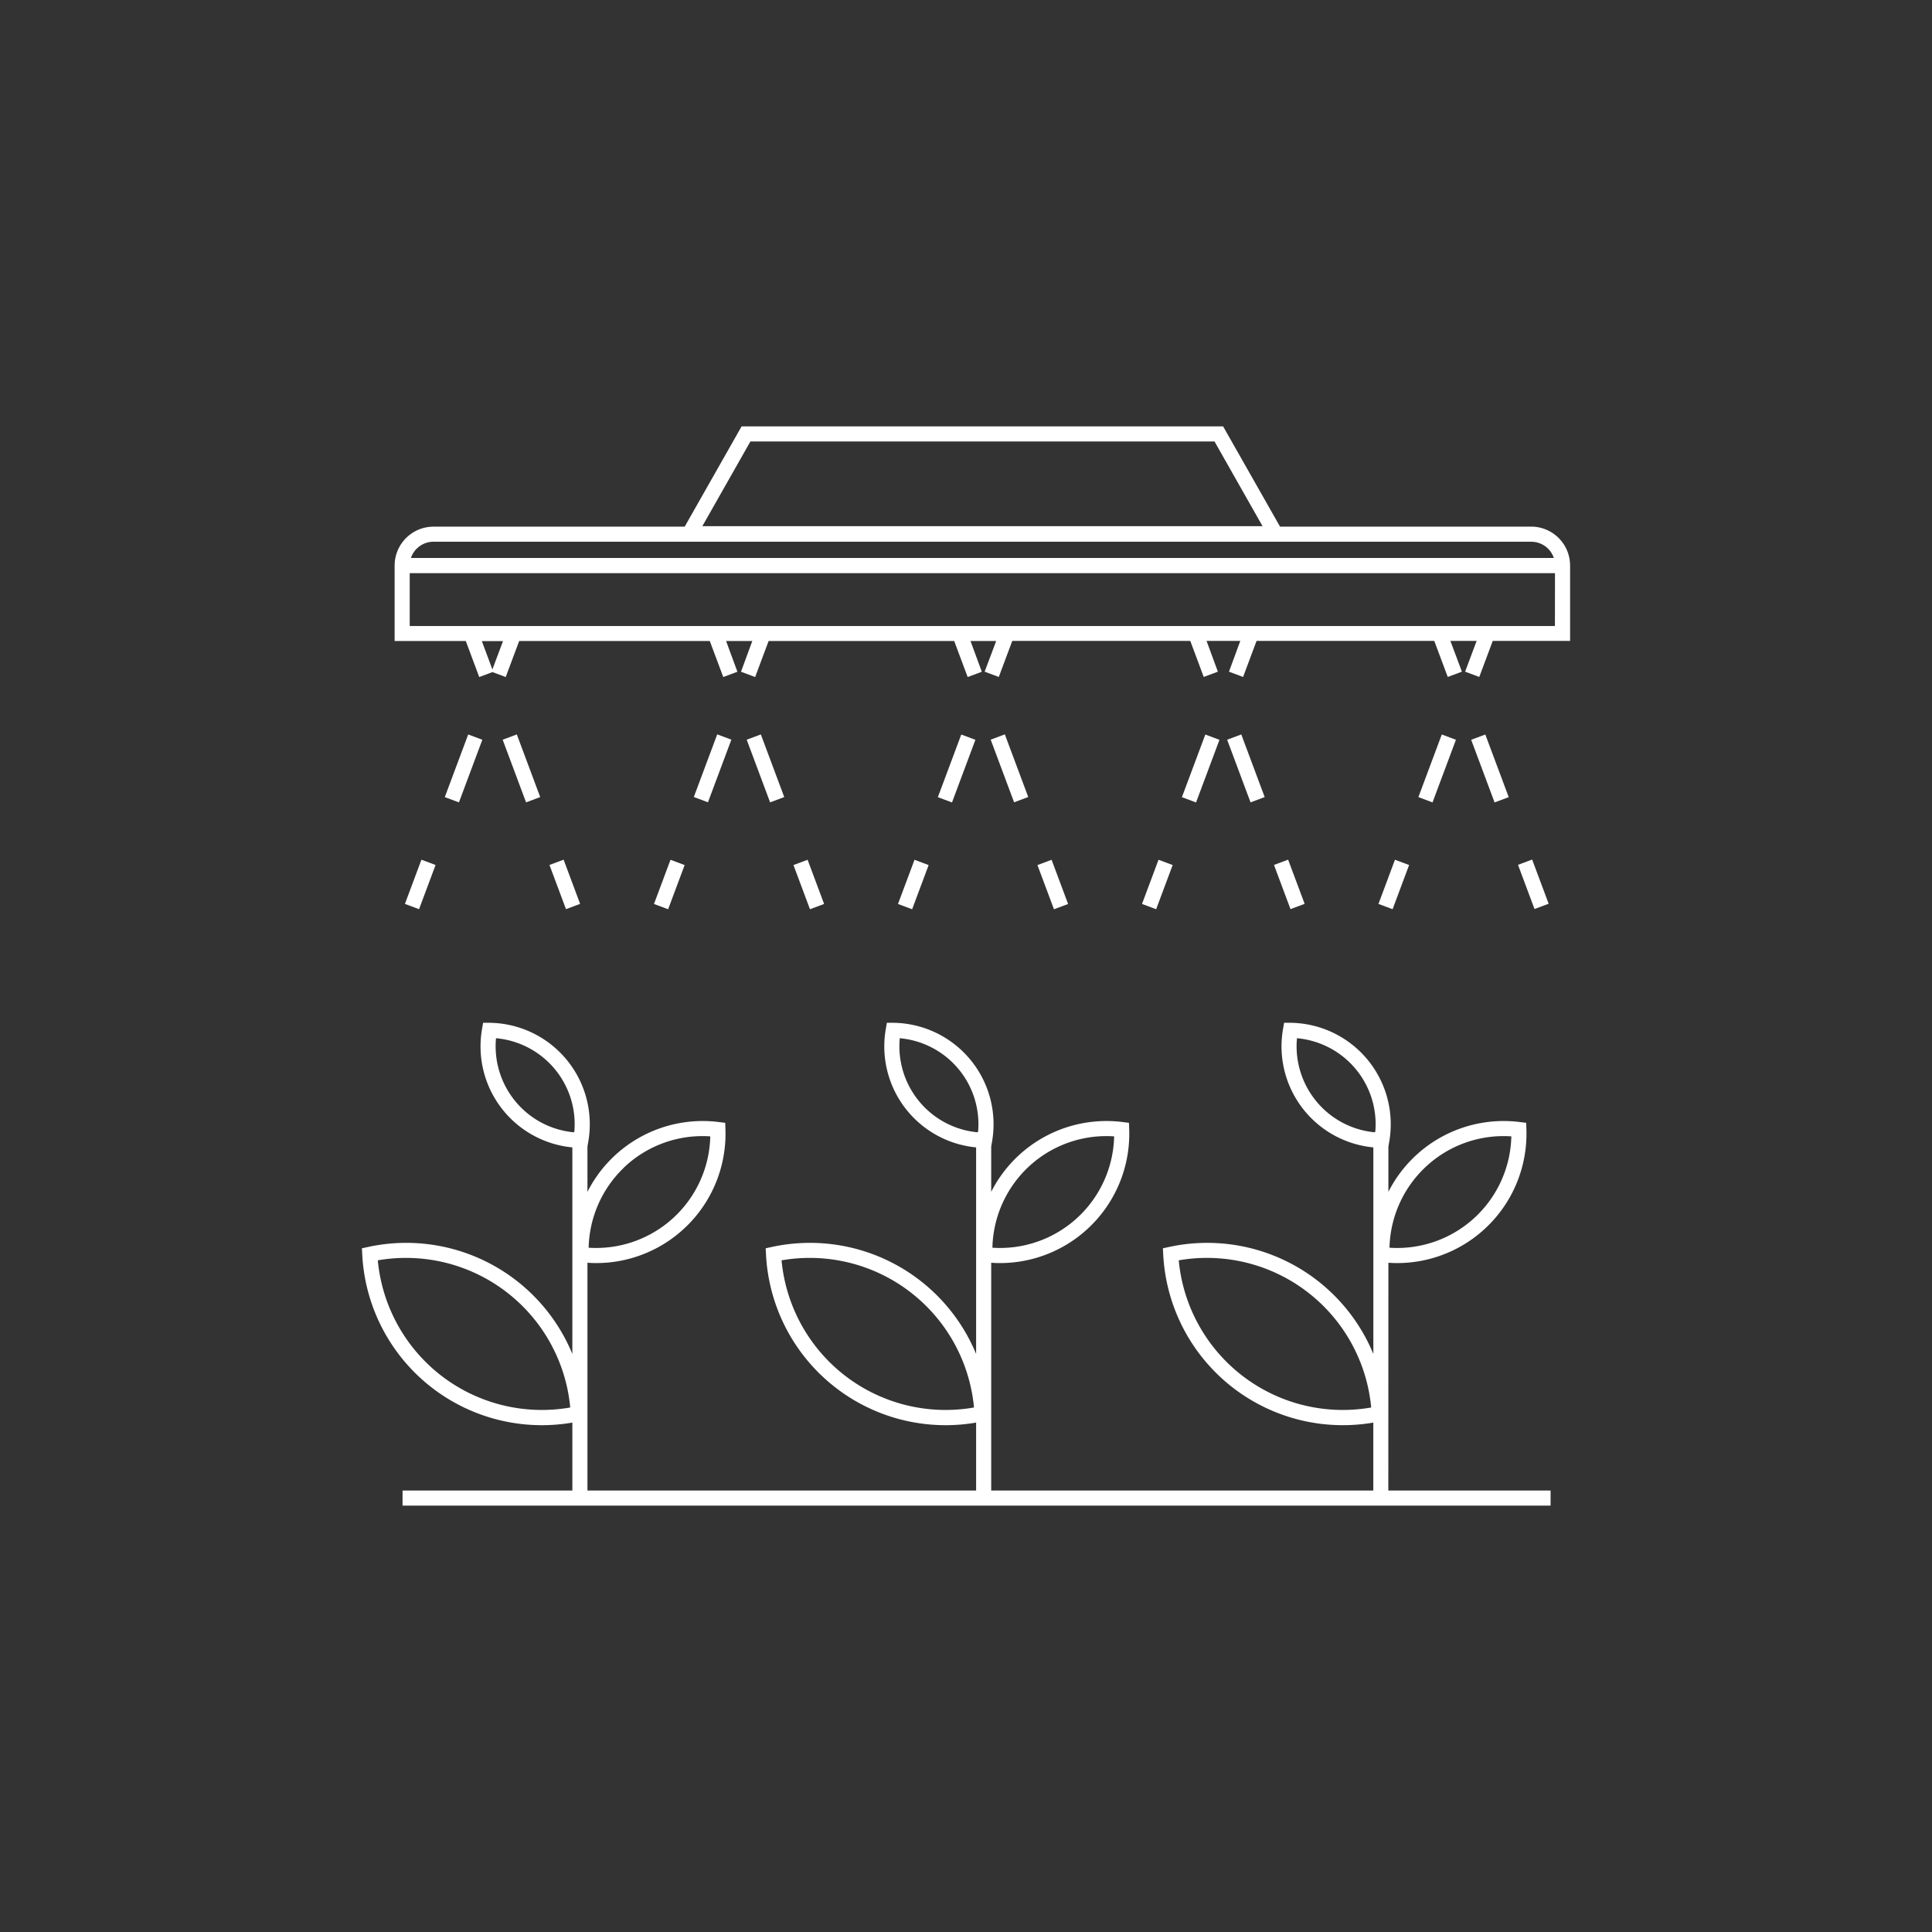 <?xml version="1.0" encoding="UTF-8"?> <svg xmlns="http://www.w3.org/2000/svg" viewBox="0 0 512 512"><rect x="0" y="0" width="512" height="512" fill="#333333" stroke="none"/> <path d="M367.94 334.64q1.17.09 2.34.09a34.28 34.28 0 0 0 34.23-35.47l-.05-1.7-1.7-.21a34.24 34.24 0 0 0-34.82 18.5v-12l.23-1.34A26.89 26.89 0 0 0 342 271.05h-1.7l-.29 1.68a26.88 26.88 0 0 0 23.94 31.34v54.74a47.63 47.63 0 0 0-54.1-28.36l-1.67.36.09 1.7A47.66 47.66 0 0 0 363.94 377v18H262.68v-60.36q1.17.09 2.34.09a34.28 34.28 0 0 0 34.23-35.47l-.06-1.7-1.69-.21a34.24 34.24 0 0 0-34.82 18.5v-12l.23-1.34a26.89 26.89 0 0 0-26.18-31.46h-1.7l-.29 1.68a26.88 26.88 0 0 0 23.94 31.34v54.74a47.64 47.64 0 0 0-54.11-28.36l-1.66.36.09 1.7A47.66 47.66 0 0 0 258.68 377v18h-103v-60.36q1.17.09 2.34.09a34.28 34.28 0 0 0 34.23-35.47l-.06-1.7-1.69-.21a34.24 34.24 0 0 0-34.82 18.5v-12l.23-1.34a26.89 26.89 0 0 0-26.18-31.46h-1.7l-.29 1.68a26.88 26.88 0 0 0 23.94 31.34v54.74a47.64 47.64 0 0 0-54.11-28.36l-1.66.36.09 1.7A47.66 47.66 0 0 0 151.68 377v18h-45v4h304.24v-4h-43Zm9.73-25.26a30.18 30.18 0 0 1 22.85-8.23 30.27 30.27 0 0 1-32.29 29.51 30.33 30.33 0 0 1 9.44-21.28Zm-48.93 54.82a43.74 43.74 0 0 1-16.36-30.2 43.71 43.71 0 0 1 51 39 43.62 43.62 0 0 1-34.64-8.8Zm19.9-72.59a22.93 22.93 0 0 1-4.93-16.47 22.87 22.87 0 0 1 20.76 24.74l-.15.19a22.79 22.79 0 0 1-15.68-8.46Zm-76.23 17.77a30.17 30.17 0 0 1 22.85-8.23A30.27 30.27 0 0 1 263 330.66a30.29 30.29 0 0 1 9.41-21.28Zm-48.94 54.82a43.77 43.77 0 0 1-16.35-30.2 43.72 43.72 0 0 1 51 39 43.65 43.65 0 0 1-34.65-8.8Zm19.91-72.59a22.89 22.89 0 0 1-4.93-16.47 22.87 22.87 0 0 1 20.76 24.74 1.39 1.39 0 0 0-.15.19 22.77 22.77 0 0 1-15.68-8.46Zm-78 17.77a30.18 30.18 0 0 1 22.85-8.23A30.27 30.27 0 0 1 156 330.66a30.29 30.29 0 0 1 9.41-21.28Zm-48.91 54.82a43.77 43.77 0 0 1-16.35-30.2 43.72 43.72 0 0 1 51 39 43.65 43.65 0 0 1-34.65-8.8Zm19.91-72.59a22.89 22.89 0 0 1-4.93-16.47 22.87 22.87 0 0 1 20.76 24.74 1.39 1.39 0 0 0-.15.19 22.77 22.77 0 0 1-15.68-8.46ZM389.877 196.052l3.747-1.4 6.203 16.599-3.747 1.4zM402.288 229.19l3.747-1.4 4.375 11.709-3.747 1.4zM325.207 196.035l3.747-1.4 6.2 16.6-3.747 1.4zM337.62 229.217l3.746-1.4 4.376 11.709-3.747 1.4zM262.544 196.017l3.747-1.4 6.202 16.598-3.747 1.4zM274.934 229.254l3.747-1.4 4.376 11.71-3.747 1.4zM197.884 196.03l3.747-1.4 6.203 16.6-3.747 1.4zM210.275 229.248l3.747-1.4 4.375 11.709-3.746 1.4zM133.212 196.032l3.748-1.4 6.2 16.6-3.748 1.4zM145.616 229.225l3.747-1.4 4.376 11.71-3.747 1.4zM107.308 239.542l4.373-11.71 3.747 1.4-4.373 11.71zM117.875 211.241l6.203-16.599 3.747 1.4-6.203 16.6zM365.307 239.55l4.373-11.71 3.747 1.399-4.373 11.71zM375.886 211.244l6.203-16.599 3.747 1.4-6.203 16.6zM302.645 239.555l4.375-11.71 3.747 1.4-4.375 11.71zM313.22 211.259l6.202-16.599 3.747 1.4-6.203 16.6zM237.977 239.563l4.376-11.71 3.747 1.401-4.376 11.71zM248.542 211.258l6.203-16.6 3.746 1.4-6.202 16.6zM173.313 239.562l4.376-11.709 3.747 1.4-4.376 11.71zM183.868 211.217l6.203-16.6 3.747 1.401-6.203 16.599zM405.79 139.56h-66.57L324.14 113H196.53l-15.08 26.57h-66.57a10.32 10.32 0 0 0-10.3 10.3v20h18.86l3.56 9.55 3.51-1.31 3.51 1.31 3.57-9.55h50.51l3.57 9.55 3.75-1.4-3-8.15h6.95l-3 8.15 3.75 1.4 3.57-9.55h49.18l3.57 9.55 3.75-1.4-3-8.15H264l-3.06 8.13 3.75 1.4 3.57-9.55h47.18l3.56 9.55 3.75-1.4-3-8.15h8.94l-3 8.15 3.74 1.4 3.57-9.55h47.1l3.57 9.55 3.75-1.4-3.05-8.15h6.95l-3.05 8.15 3.75 1.4 3.57-9.55h20.5v-20a10.32 10.32 0 0 0-10.3-10.29ZM198.86 117h123l12.73 22.44H186.13Zm-84 26.57h290.93a6.32 6.32 0 0 1 6 4.3H108.9a6.32 6.32 0 0 1 5.98-4.31Zm15.63 33.84-2.8-7.51h5.61Zm281.58-11.51H108.58v-14h303.51Z" fill="#ffffff" class="fill-000000"></path> </svg> 